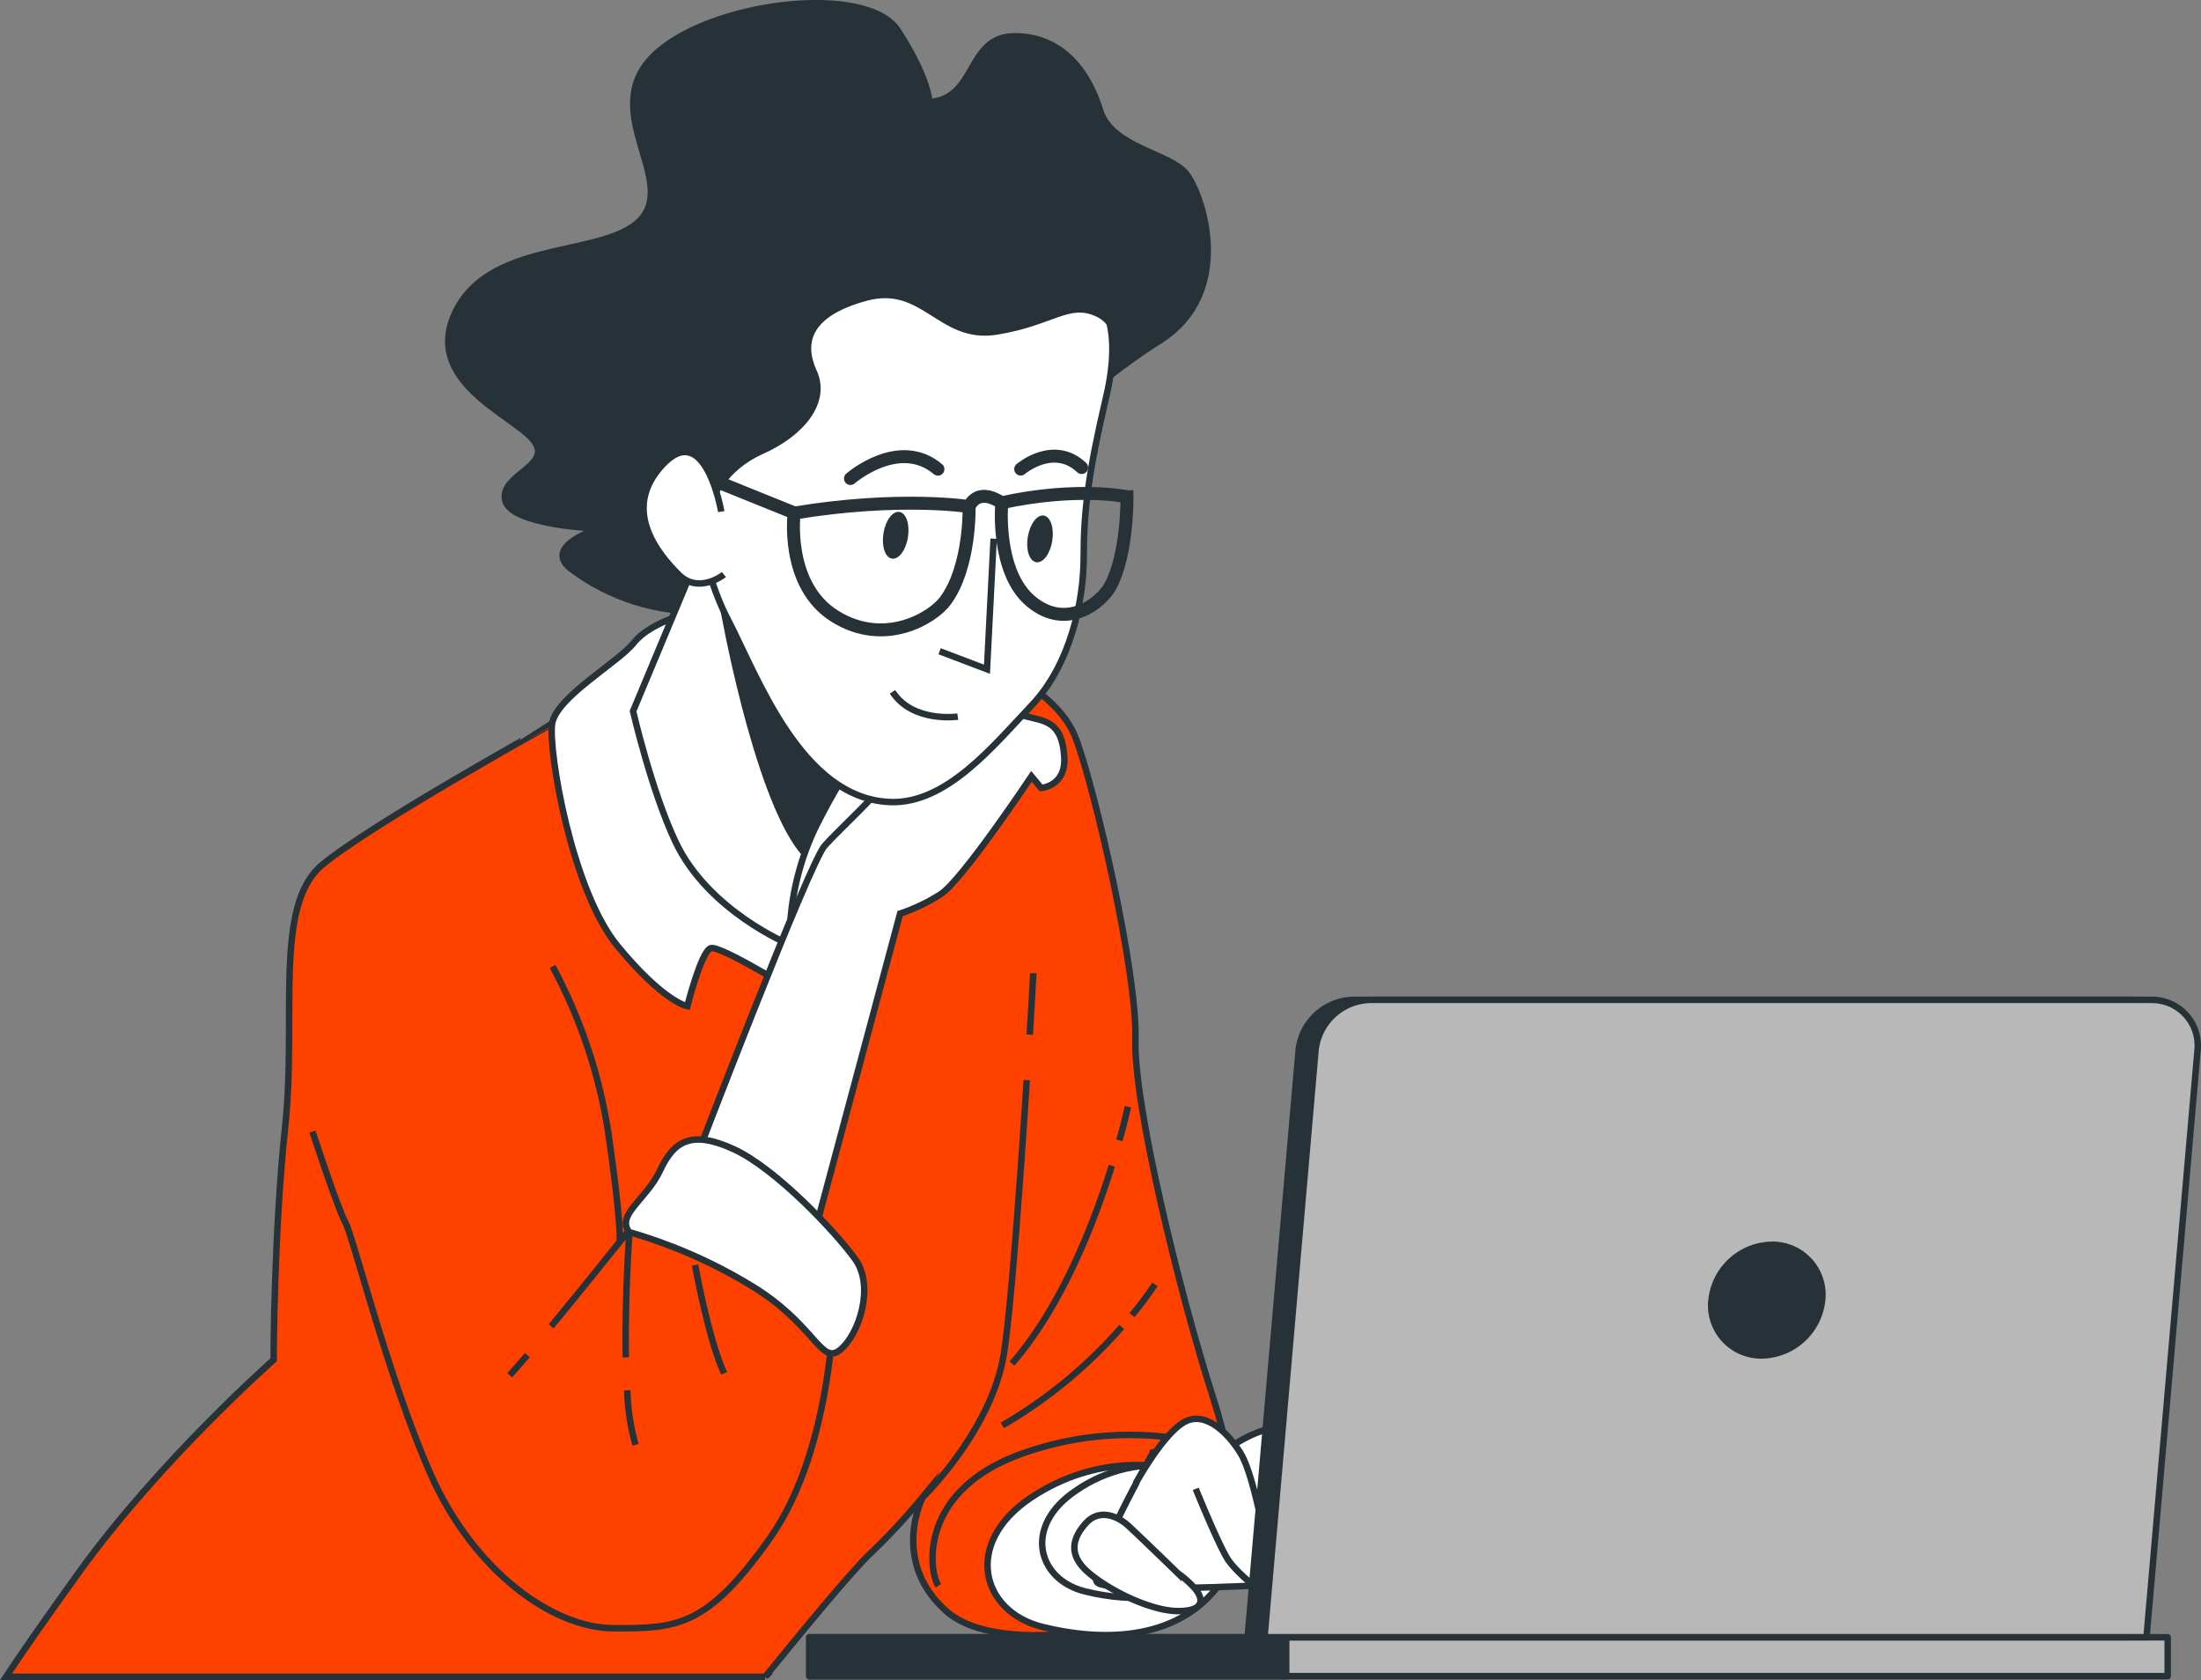 <svg id="_レイヤー_2" data-name="レイヤー 2" xmlns="http://www.w3.org/2000/svg" viewBox="0 0 214.13 163.43"><rect x="0" y="0" width="214.13" height="163.43" fill="#808080" stroke="none"/><defs><style>.cls-1{fill:#b8b8b8}.cls-1,.cls-2,.cls-3,.cls-4,.cls-5,.cls-6,.cls-7,.cls-8{stroke:#263238}.cls-1,.cls-2,.cls-4,.cls-5,.cls-7,.cls-8{stroke-width:.63px}.cls-1,.cls-6,.cls-8{stroke-linecap:round}.cls-1,.cls-8{stroke-linejoin:round}.cls-7,.cls-8,.cls-9{fill:#263238}.cls-2,.cls-3,.cls-4,.cls-5,.cls-6,.cls-7{stroke-miterlimit:10}.cls-2,.cls-3,.cls-6{fill:none}.cls-3,.cls-6{stroke-width:1.26px}.cls-4{fill:#ff4100}.cls-5{fill:#fff}</style></defs><g id="_デザイン" data-name="デザイン"><g id="freepik--Character--inject-303"><path class="cls-4" d="M74.44 163.11c3.03-3.73 8.43-10.32 10.29-12.05 1.79-1.71 3.47-3.53 5.05-5.45 0 0-3.2 6.2 2.25 11.09s21.62 1.13 25.19-1.5c3.57-2.63 3.95-9.4.76-19.36s-7.71-28.38-7.52-34.77-3.95-24.44-5.83-29.32c-1.88-4.89-9.59-8.46-17.48-10.15s-29.14 7.14-29.14 7.14l-4.32 1.69S36.03 80.2 31.32 84.15 28.87 99 27.75 109.53c-1.12 10.53-1.13 22.75-1.13 22.75s-10.9 9.59-18.8 20.48c-3.78 5.25-5.98 8.44-7.23 10.35h73.85z"/><path class="cls-5" d="M113.2 142.75s-6.31-1.48-12.92 2.95-4.81 11.07 1.1 12.55c5.91 1.48 13.66 1.48 17.72-4.8 4.06-6.27-2.95-11.07-5.91-10.7z"/><path class="cls-5" d="M114.77 142.69c-3.54-.56-7.15.27-10.09 2.31-5.18 3.46-3.75 8.65.86 9.8s10.66 1.15 13.84-3.75c3.17-4.9-2.31-8.65-4.61-8.36z"/><path class="cls-2" d="M100.18 100.65c.21-3.43.34-5.77.34-5.98M89.8 145.62s6.77-6.58 7.89-14.1c.7-4.64 1.61-17.27 2.2-26.45M108.17 113.39c-1.7 5.47-4.86 13.69-9.72 19.25M109.73 107.65s-.26 1.26-.83 3.28M109.13 129.08a46.187 46.187 0 0 1-11.62 9.58M112.36 124.94c-.69 1.04-1.44 2.04-2.24 2.99M118.94 140.92a31.117 31.117 0 0 0-19.18.37c-10.53 3.58-9.4 11.65-8.46 12.97"/><path class="cls-7" d="M90.41 9.93s0-2.21-3.05-6.94C84.31-1.73 68.81.22 63.55 5.48s2.21 11.91-1.11 15.77-14.4 1.94-18 8.86 5.54 10.24 7.48 12.73c1.94 2.49-3.32 3.32-2.77 5.81s9.13 2.77 9.13 2.77-5.54 1.66-2.77 3.88c3.82 2.89 8.51 4.35 13.29 4.16 5.54-.28 4.15-11.08 3.6-19.11s6.64-16.89 14.95-16.06c8.31.83 17.17 10.25 15.77 14.4s2.21-.83 9.69-5.54 4.16-14.4 2.52-16.33-7.2-2.49-8.31-6.09-3.6-7.2-8.31-7.2-3.62 6.12-8.32 6.4z"/><path class="cls-5" d="M66.7 59.71s-3.57.94-5.05 2.83c-1.48 1.89-7.57 5.28-7.94 7.89S55.6 86.6 60.1 92.05c4.5 5.45 6.77 5.83 6.77 5.83s1.32-5.26 2.26-5.64 9.59 5.05 9.59 5.05 1.5-8.83 2.45-8.83 3.94 3.01 3.94 3.01 1.13-7.52.38-13.35c-.75-5.83-5.64-12.97-9.21-15.41-3.57-2.45-6.42-4.67-9.57-2.98z"/><path class="cls-5" d="M68.53 52.57l-6.94 16.61s1.78 7.74 4.13 12.71c3.2 6.77 11.1 9.99 11.1 9.99-.05-3.92.8-7.81 2.49-11.35 1.58-3.2 3.43-6.26 5.54-9.14 0 0-12.44-12.18-16.32-18.82z"/><path class="cls-7" d="M70.32 58.87s3.18 18.21 7.74 23.89l4.32-8.2-11.35-17.75-.71 2.06z"/><path class="cls-5" d="M67.62 112.91s11.09-28.95 12.61-30.64c1.52-1.69 4.89-4.7 6.39-6.77s5.64-7.33 7.15-7.33 5.05 1.31 6.77 1.69 2.82.94 3 3.78-2.25 3.01-2.25 3.01l-.94-1.13s-6.77 10.15-8.83 11.46c-1.23.79-2.56 1.43-3.95 1.89l-9.02 33.65-10.93-9.62z"/><path class="cls-5" d="M106.74 28.96s2.63 2.19.88 9.64-2.19 11.17-2.19 15.55-1.31 10.51-5.05 14.45c-3.73 3.94-8.32 9.64-13.79 9.42-8.67-.35-12.92-12.27-15.77-17.74s-3.5-12.92-3.5-15.99.44-10.29 4.38-15.77 14.67-7.66 19.27-7.01 10.29 1.31 15.77 7.44z"/><path class="cls-7" d="M69.3 48.68s.88-3.06 4.82-4.82 6.35-4.82 5.05-7.67-.63-5.68 5.05-7.23c5.68-1.55 7.23 4.16 12.7 3.29s7.01-3.06 9.85-1.75 1.53 5.05 1.53 5.05 3.51-6.35-3.28-13.58c-6.79-7.23-23.21-9.86-34.6-1.53-11.39 8.32-4.82 27.81-4.82 27.81s.64.87 3.71.44z"/><path class="cls-2" d="M96.67 52.4l-.65 12.7-4.61-1.75M93.18 69.71s-4.38.63-6.35-2.41"/><path class="cls-9" d="M88.33 52.27c-.2 1.26-.9 2.18-1.56 2.07s-1.02-1.21-.82-2.47c.2-1.25.9-2.18 1.56-2.07s1.02 1.21.82 2.47zM102.37 52.62c-.2 1.26-.9 2.18-1.56 2.07s-1.03-1.21-.82-2.46c.21-1.25.9-2.19 1.56-2.08s1.02 1.21.82 2.47z"/><path class="cls-6" d="M82.74 46.55s4.71-4.11 8.51-.91M99.3 45.63s3.19-2.73 5.93-.15"/><path class="cls-3" d="M94.29 49.28s-6.68-1.07-17.03.63c0 0-.91 6.99 3.95 10.03 4.86 3.04 9.57.15 10.78-1.52 2.45-3.33 2.29-9.14 2.29-9.14zM109.63 48.32s-4.78-1.02-12.17.58c0 0-.63 6.68 2.83 9.59 3.46 2.9 6.85.15 7.72-1.45 1.72-3.16 1.63-8.72 1.63-8.72zM94.29 49.28s.72-1.97 3.15-.38M67.09 45.78l10.18 4.11"/><path class="cls-5" d="M70.17 49.77s-1.53-8.97-5.68-4.6c-4.14 4.38-.44 8.76 1.53 10.72 1.97 1.96 4.41 0 4.41 0"/><path class="cls-4" d="M53.76 94.01c2.7 5.01 4.52 10.44 5.4 16.06 1.32 9.02 1.13 10.72 1.13 10.72l6.58-7.89s10.72 7.52 12.4 9.96c1.68 2.44 1.89 3.2 1.89 3.2s0 14.66-6.21 23.5-9.21 8.83-15.22 8.83-13.72-5.64-17.86-15.04c-4.14-9.4-7.52-23.1-8.27-24.44-.75-1.34-3.2-8.83-3.2-8.83"/><path class="cls-2" d="M51.3 131.82c-.69.81-1.26 1.48-1.72 1.95M60.29 120.79s-3.51 4.41-6.67 8.23"/><path class="cls-5" d="M61.23 119.86c4.09 1.18 8.01 2.89 11.65 5.08 6.39 3.78 6.94 7.9 8.83 6.39s3.38-6.21 1.5-8.83-7.71-8.83-11.84-10.72-5.83-.76-7.15 2.07c-1.32 2.83-4.32 4.32-3 6.01z"/><path class="cls-2" d="M61.02 135.25c.05 1.79.32 3.57.81 5.29M61.23 119.86s-.45 6.31-.35 12.18M67.62 123.06s1.32 7.33 2.83 10.53"/><path class="cls-5" d="M112.17 141.29s-6.39 11.28-5.45 12.61 21.81 0 21.81 0l1.12-4.51s4.33 1.69 7.71 1.69.75-.94-.38-2.07-7.71-5.26-8.27-5.64-11.46-3.22-16.54-2.09z"/><path class="cls-5" d="M125.79 139.99s3.02-.91 3.83 1.01.4 10.09.1 12.18-1.71 2.01-2.31 0c-.61-2.01-2.02-12.89-2.02-12.89l.4-.3z"/><path class="cls-5" d="M119.44 140.9s4.53-3.12 5.85-1.51 2.52 14.3 2.92 15.21-1.72 1.61-2.52.7-3.12-5.54-3.82-7.25-2.42-7.15-2.42-7.15z"/><path class="cls-5" d="M110.48 144.33s2.52-4.64 4.64-5.94 4.41 1.1 5.54 2.92 2.01 6.55 2.52 8.86c.51 2.31 1.89 4.93 1.11 5.23s-3.93-2.31-4.84-3.72-3.12-6.85-3.12-6.85M114.63 153.08s-3.63-3.53-4.84-4.64-2.92-1.61-4.12-.3-1.82 2.92 0 4.63 6.13 3.95 8.96 3.95 2.31-1.41 1.61-2.21a9.585 9.585 0 0 0-1.61-1.44z"/></g><g id="freepik--Device--inject-303"><path class="cls-1" d="M78.74 159.27h132.15v3.78H78.74z"/><path class="cls-8" d="M78.74 159.27h46.39v3.78H78.74zM121.39 159.26h85.8l4.96-57.07c.27-2.44-1.5-4.63-3.94-4.9-.18-.02-.37-.03-.56-.03h-75.96a5.484 5.484 0 0 0-5.35 4.93l-4.96 57.07z"/><path class="cls-1" d="M123.03 159.26h85.8l4.96-57.07c.27-2.44-1.5-4.63-3.94-4.9-.18-.02-.37-.03-.56-.03h-75.96a5.484 5.484 0 0 0-5.35 4.93l-4.96 57.07z"/><path class="cls-8" d="M166.51 126.47a6 6 0 0 1 5.85-5.38 4.857 4.857 0 0 1 4.94 4.77c0 .2 0 .41-.03.61a6 6 0 0 1-5.85 5.38 4.857 4.857 0 0 1-4.94-4.77c0-.2 0-.41.03-.61z"/></g></g></svg>